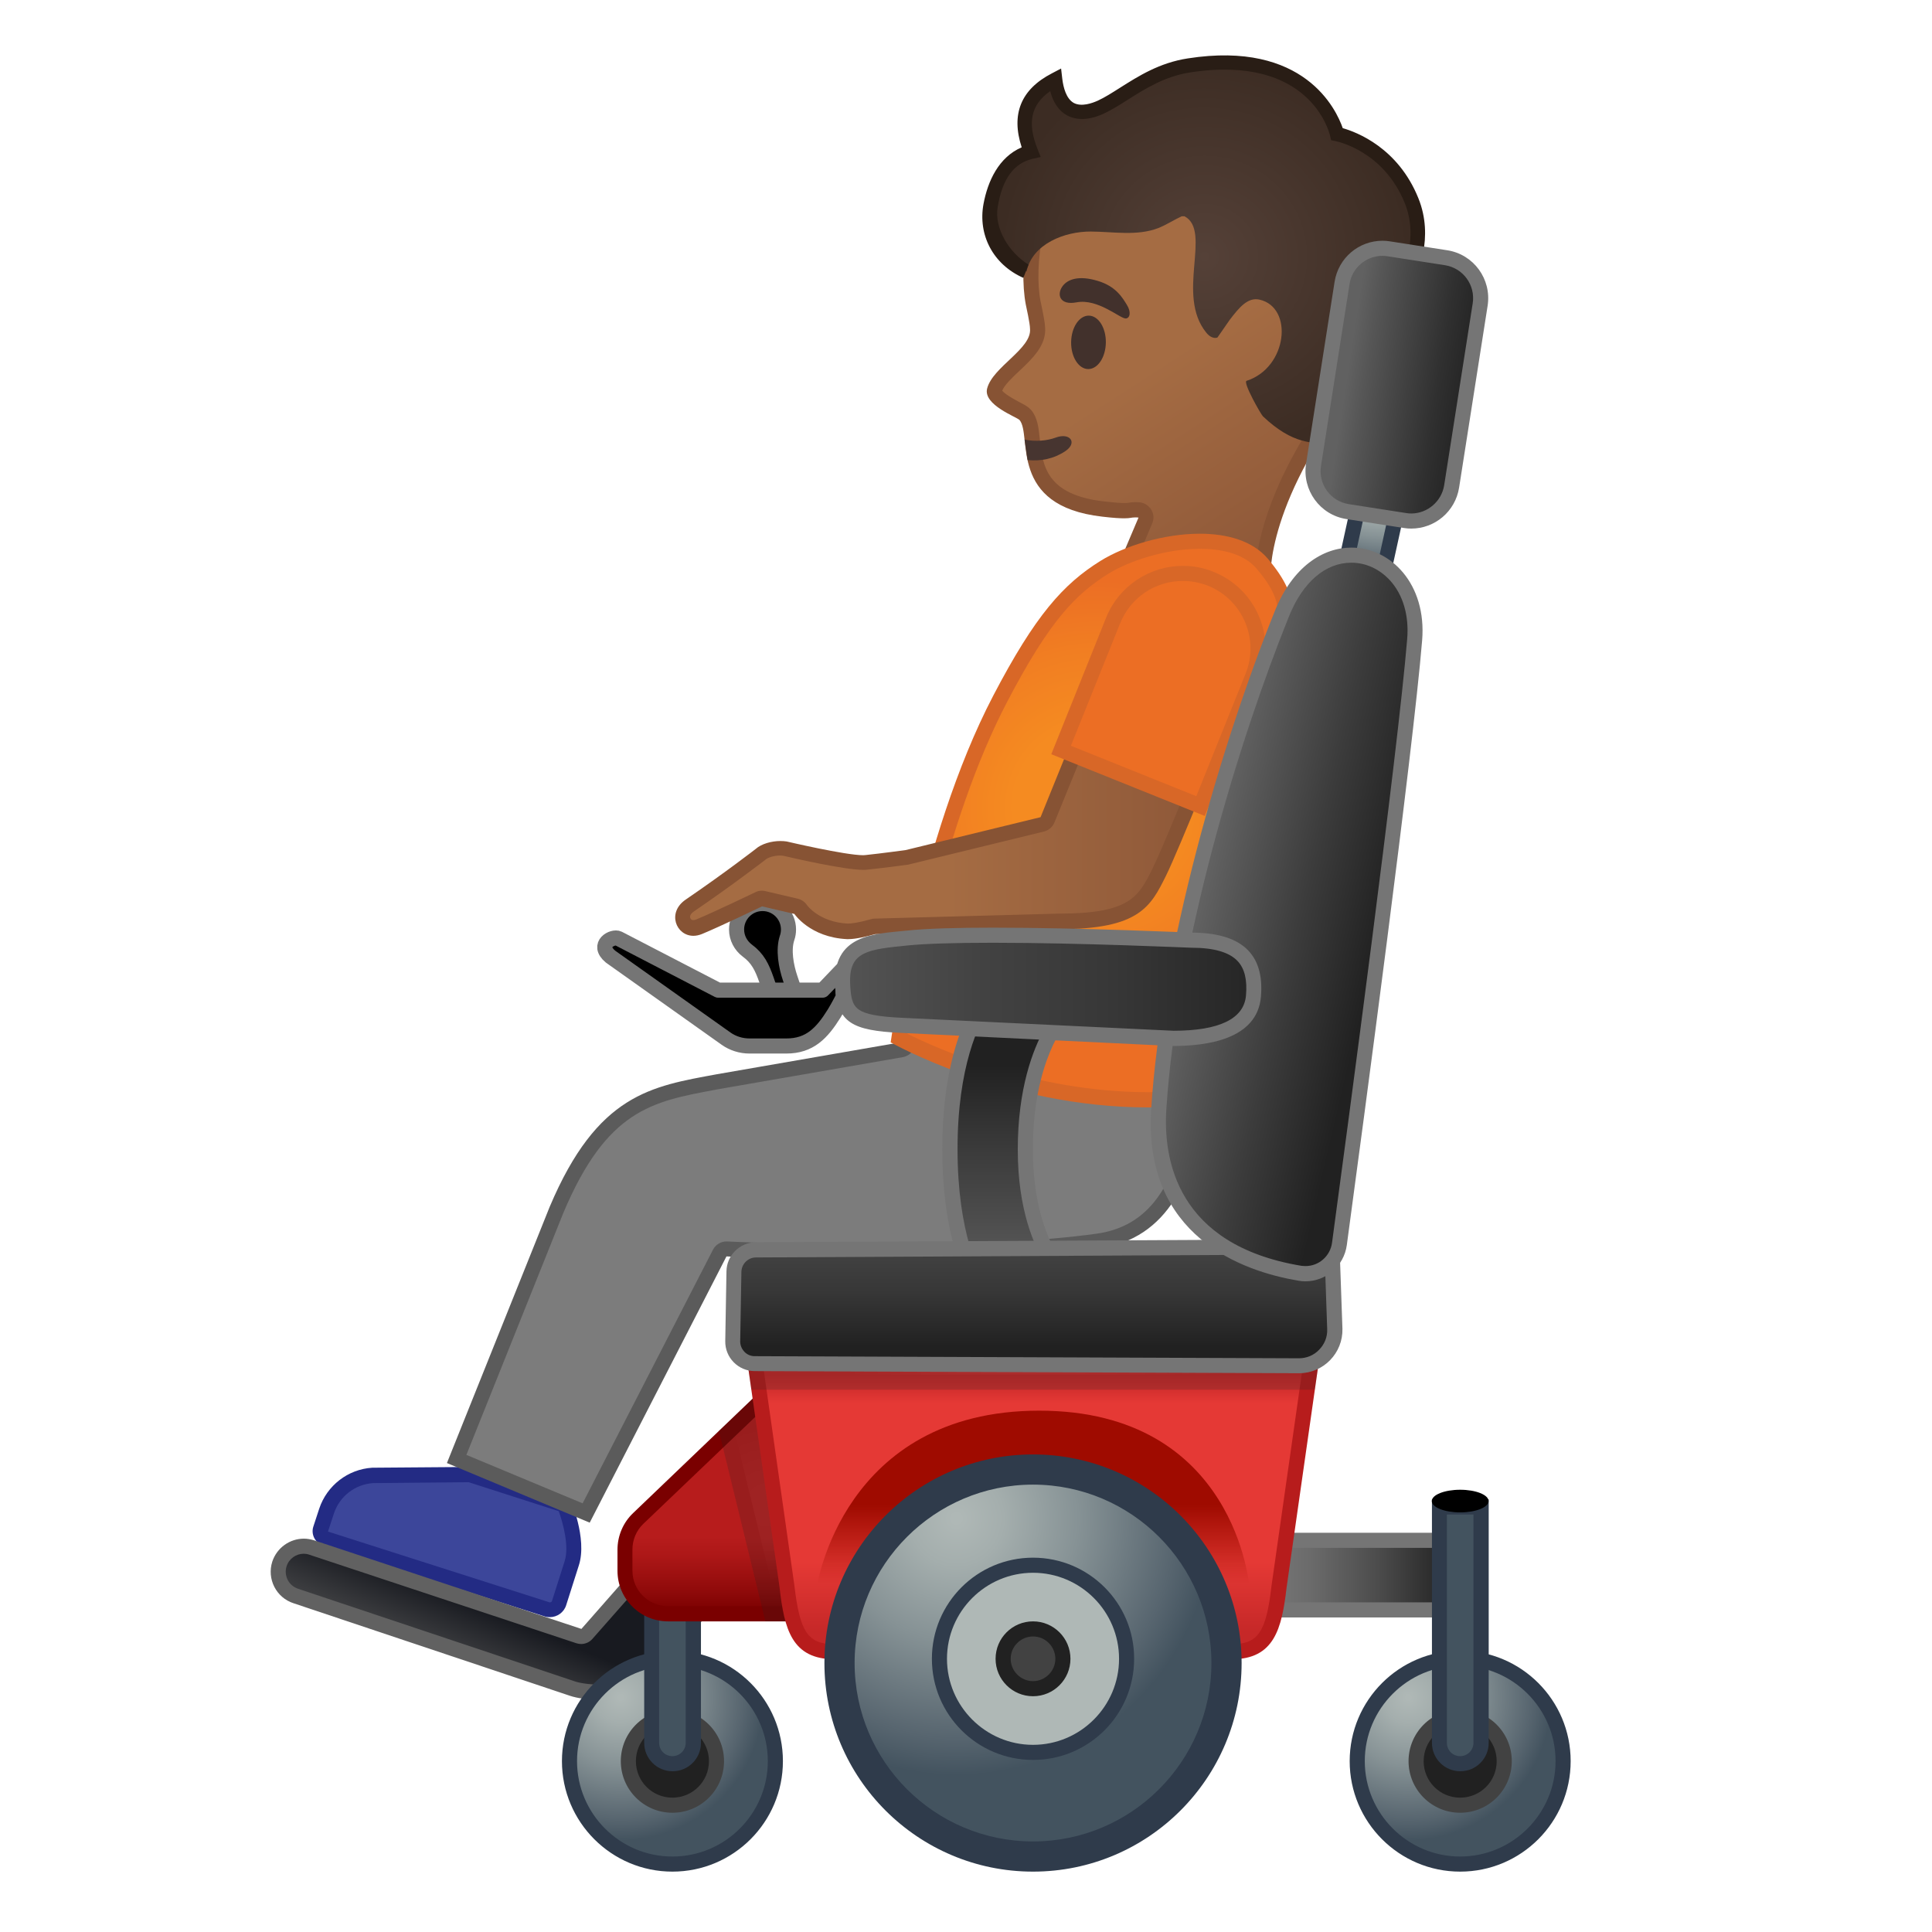 <?xml version="1.0" encoding="utf-8"?>
<!-- Generator: Adobe Illustrator 24.0.3, SVG Export Plug-In . SVG Version: 6.00 Build 0)  -->
<svg version="1.1" id="Layer_1" xmlns="http://www.w3.org/2000/svg" xmlns:xlink="http://www.w3.org/1999/xlink" x="0px" y="0px"
	 viewBox="0 0 128 128" style="enable-background:new 0 0 128 128;" xml:space="preserve">
<path id="joystick" style="stroke:#757575;stroke-linecap:round;stroke-linejoin:round;stroke-miterlimit:10;" d="M52.62,65.62
	l-0.27-0.81c-0.27-0.8-0.47-1.88-0.2-2.68c0.06-0.17,0.09-0.36,0.09-0.55c0-0.95-0.77-1.72-1.72-1.72s-1.72,0.77-1.72,1.72
	c0,0.57,0.28,1.07,0.7,1.39c0.71,0.52,0.99,1.12,1.28,1.95c0.14,0.41,0.25,0.73,0.25,0.73c0.07,0.21,0.59,0.4,0.8,0.4
	c0.05,0,0.11-0.01,0.16-0.03C52.27,65.93,52.71,65.89,52.62,65.62z"/>
<g id="shoe">
	<path style="fill:#3C469A;" d="M36.43,106.65c-0.07,0-0.13-0.01-0.19-0.03l-14.68-4.7c-0.12-0.04-0.23-0.13-0.29-0.24
		c-0.06-0.12-0.07-0.25-0.03-0.37l0.39-1.19c0.44-1.35,1.65-2.28,3.07-2.37l6.44-0.05l6.27,2.02c0.24,0.62,0.91,2.54,0.48,3.86
		l-0.84,2.64C36.95,106.48,36.7,106.65,36.43,106.65L36.43,106.65z"/>
	<g>
		<path style="fill:#232B84;" d="M31.05,98.2l5.97,1.92c0.29,0.82,0.7,2.33,0.39,3.31l-0.84,2.64c-0.02,0.06-0.07,0.09-0.14,0.09
			c-0.01,0-0.02,0-0.02,0l-14.68-4.69l0.39-1.19c0.38-1.15,1.4-1.94,2.6-2.02L31.05,98.2 M31.2,97.19l-6.54,0.05
			c-1.61,0.1-3,1.18-3.51,2.71l-0.39,1.19c-0.17,0.52,0.12,1.08,0.64,1.25l14.68,4.7c0.12,0.04,0.23,0.05,0.35,0.05
			c0.48,0,0.93-0.31,1.08-0.79l0.84-2.64c0.58-1.79-0.58-4.42-0.58-4.42L31.2,97.19L31.2,97.19z"/>
	</g>
</g>
<g id="pants">
	<path style="fill:#7C7C7C;" d="M30.26,96.66l6.62-16.52c2.98-7.05,6.24-7.65,10.38-8.42l0.33-0.06l12.14-2.11
		c0.18-0.03,0.33-0.16,0.39-0.33l1.07-3.12h17.69c0.28,1.84,1.2,9.42-1.76,13.52c-1.07,1.48-2.55,2.36-4.42,2.61
		c-3.62,0.49-8.47,0.74-14.39,0.74c0,0,0,0,0,0c-5.58,0-10.1-0.23-10.15-0.23c-0.01,0-0.02,0-0.03,0c-0.19,0-0.36,0.1-0.44,0.27
		l-8.84,17.23L30.26,96.66z"/>
	<g>
		<path style="fill:#5B5B5B;" d="M78.44,66.6c0.32,2.32,0.94,9.03-1.74,12.73c-1,1.38-2.33,2.17-4.08,2.41
			c-3.6,0.49-8.42,0.74-14.32,0.74c-5.56,0-10.08-0.23-10.12-0.23c-0.02,0-0.03,0-0.05,0c-0.37,0-0.72,0.21-0.89,0.54L38.6,99.6
			l-7.7-3.21l6.43-16.05c2.88-6.81,5.87-7.36,10.01-8.13l0.32-0.06l12.15-2.11c0.36-0.06,0.66-0.32,0.78-0.66l0.95-2.79H78.44
			 M79.3,65.6H60.83l-1.18,3.46L47.5,71.17c-4.32,0.8-7.91,1.28-11.08,8.78l-6.81,16.98l9.46,3.95l9.06-17.64
			c0,0,4.52,0.23,10.17,0.23c4.68,0,10.14-0.16,14.46-0.75C82.26,81.44,79.3,65.6,79.3,65.6L79.3,65.6z"/>
	</g>
</g>
<g id="face">
	<g id="head">
		
			<linearGradient id="SVGID_1_" gradientUnits="userSpaceOnUse" x1="184.609" y1="-222.661" x2="198.324" y2="-194.945" gradientTransform="matrix(0.994 -0.113 0.113 0.994 -87.29 251.546)">
			<stop  offset="0.5" style="stop-color:#A56C43"/>
			<stop  offset="1" style="stop-color:#8D5738"/>
		</linearGradient>
		<path style="fill:url(#SVGID_1_);" d="M74.58,37.55l1.3-3.06c0.06-0.15,0.05-0.32-0.03-0.45c-0.08-0.14-0.23-0.23-0.39-0.24
			c-0.1-0.01-0.19-0.01-0.26-0.01c-0.16,0-0.25,0.02-0.36,0.03c-0.08,0.01-0.17,0.03-0.36,0.03c-0.3,0-0.75-0.04-1.4-0.11
			c-4.25-0.48-4.51-2.85-4.69-4.57c-0.08-0.71-0.14-1.27-0.45-1.65c-0.1-0.12-0.26-0.2-0.56-0.36c-0.4-0.21-1.61-0.84-1.49-1.29
			c0.13-0.53,0.74-1.1,1.32-1.65c0.8-0.76,1.63-1.54,1.53-2.5c0-0.25-0.12-0.87-0.26-1.5l-0.03-0.14c-0.24-1.26-0.19-2.98,0.14-4.61
			c1.04-5.13,4.24-8.27,9.01-8.83c0.33-0.04,0.67-0.06,1.01-0.06c4.24,0,9.11,2.98,11.32,6.94c1.4,2.51,1.44,9.23-1.16,12.77
			c-4.56,6.19-5.09,10.41-5.12,11.91L74.58,37.55z"/>
		<g>
			<path style="fill:#875334;" d="M78.61,7.08c4.01,0,8.79,2.94,10.88,6.69c1.31,2.35,1.32,8.89-1.13,12.22
				c-4.17,5.66-5.04,9.76-5.18,11.67l-7.86-0.57l1.02-2.42c0.13-0.3,0.1-0.63-0.07-0.91c-0.17-0.27-0.45-0.45-0.77-0.48
				c-0.12-0.01-0.22-0.01-0.3-0.01c-0.2,0-0.34,0.02-0.44,0.04c-0.08,0.01-0.13,0.02-0.27,0.02c-0.27,0-0.73-0.04-1.35-0.11
				c-3.85-0.44-4.07-2.4-4.25-4.13c-0.08-0.76-0.15-1.42-0.57-1.92c-0.17-0.2-0.37-0.31-0.71-0.49c-0.67-0.35-1.08-0.62-1.21-0.8
				c0.15-0.38,0.7-0.9,1.15-1.32c0.84-0.79,1.79-1.69,1.69-2.87c-0.01-0.32-0.12-0.87-0.27-1.59l-0.03-0.13
				c-0.23-1.2-0.18-2.85,0.14-4.41c0.57-2.84,2.45-7.71,8.58-8.44C77.97,7.1,78.29,7.08,78.61,7.08 M78.61,6.08
				c-0.36,0-0.71,0.02-1.07,0.06c-5.4,0.64-8.46,4.37-9.44,9.23c-0.36,1.76-0.38,3.53-0.14,4.8c0.03,0.15,0.28,1.26,0.28,1.6
				c0.14,1.33-2.47,2.53-2.84,3.97c-0.28,1.09,1.98,1.89,2.15,2.09c0.85,1.02-0.78,5.69,5.48,6.4c0.76,0.09,1.19,0.11,1.46,0.11
				c0.41,0,0.44-0.06,0.72-0.06c0.06,0,0.13,0,0.22,0.01l-1.57,3.7l10.32,0.74c0,0-0.61-4.55,5-12.15
				c2.67-3.63,2.72-10.58,1.2-13.31C88.17,9.35,83.17,6.08,78.61,6.08L78.61,6.08z"/>
		</g>
	</g>
	<g id="mouth">
		<g>
			<path style="fill:#473530;" d="M68.08,30.48c0.87,0.09,1.74-0.08,2.5-0.59c0.83-0.56,0.31-1.25-0.63-0.9
				c-0.57,0.21-1.36,0.29-2.07,0.13L68.08,30.48z"/>
		</g>
	</g>
	
		<ellipse id="eye" transform="matrix(0.014 -1 1 0.014 48.426 94.464)" style="fill:#42312C;" cx="72.1" cy="22.68" rx="1.77" ry="1.15"/>
	<path id="eyebrow" style="fill:#42312C;" d="M71.33,20.03c-1.15,0.22-1.34-0.55-0.91-1.1c0.32-0.41,1.03-0.71,2.31-0.32
		c1.21,0.36,1.64,1.12,1.93,1.59c0.29,0.46,0.21,0.89-0.08,0.9C74.19,21.1,72.75,19.77,71.33,20.03z"/>
</g>
<g id="hair">
	
		<radialGradient id="SVGID_2_" cx="89.734" cy="13.171" r="13.274" gradientTransform="matrix(1.023 -0.039 0.043 1.006 -12.559 7.248)" gradientUnits="userSpaceOnUse">
		<stop  offset="0" style="stop-color:#554138"/>
		<stop  offset="1" style="stop-color:#3C2C23"/>
	</radialGradient>
	<path style="fill:url(#SVGID_2_);" d="M93.53,13.3c-1.51-3.76-4.94-4.42-4.94-4.42s-1.31-5.87-9.82-4.55
		c-2.61,0.41-4.28,2.04-5.83,2.76c-1.34,0.62-2.75,0.48-3.02-1.81c-1.79,0.93-2.58,2.37-1.61,4.78c-1.7,0.4-2.32,1.87-2.67,3.55
		c-0.39,1.87,0.63,3.61,2.37,4.38c0.39-1.85,2.55-2.66,4.26-2.65c1.5,0.01,3.07,0.31,4.47-0.23c0.53-0.21,1.03-0.54,1.55-0.78
		c0.12,0,0.19,0,0.19,0c1.83,0.98-0.6,5.21,1.44,7.71c0.4,0.49,0.74,0.32,0.74,0.32l0.82-1.18c0.62-0.81,1.19-1.5,1.96-1.33
		c2.28,0.51,1.86,4.51-0.85,5.38c-0.27,0.09,0.96,2.24,1.08,2.35c2,1.89,3.27,1.76,4.67,1.85c1.95,0.12,3.07-1.45,3.07-1.45
		c0,0-2.38-1.11,0.52-3.63c2.87-2.49,1.08-5.39,1.08-5.39S94.7,16.21,93.53,13.3z"/>
	<path style="fill:#291D15;" d="M93.97,13.13c-1.35-3.35-4.1-4.38-5.01-4.64c-0.42-1.22-2.54-5.83-10.27-4.62
		c-1.88,0.29-3.26,1.17-4.48,1.94c-0.52,0.33-1.02,0.65-1.48,0.86c-0.38,0.17-1.08,0.42-1.59,0.15c-0.5-0.28-0.69-1.02-0.76-1.59
		L70.3,4.54l-0.61,0.32c-2.05,1.06-2.72,2.7-2,4.9c-1.53,0.66-2.25,2.25-2.53,3.75c-0.38,2.05,0.63,4.01,2.64,4.9l0.34-0.88
		c-1.27-0.78-2.28-2.38-2.04-3.82c0.32-1.91,1.09-2.9,2.32-3.19l0.53-0.12l-0.2-0.5c-0.71-1.76-0.45-2.97,0.83-3.86
		c0.2,0.77,0.58,1.31,1.11,1.6c0.66,0.36,1.51,0.32,2.45-0.12c0.52-0.24,1.04-0.57,1.59-0.92c1.14-0.72,2.43-1.54,4.11-1.8
		c7.95-1.23,9.23,3.97,9.28,4.19l0.07,0.3l0.3,0.06c0.13,0.03,3.2,0.66,4.59,4.13c1.06,2.65-0.5,5.2-0.52,5.22l-0.15,0.24l0.15,0.24
		c0.06,0.11,1.54,2.6-0.99,4.79c-1.72,1.49-1.75,2.62-1.47,3.3c0.12,0.3,0.33,0.57,0.55,0.76c-0.93,1.25-3.68,1.28-3.68,1.28
		c0.57,0.43,1.63,0.36,1.76,0.36c3-0.06,3.7-2.22,3.7-2.22s-1.24,0.3-1.5-0.74c-0.14-0.54,0.36-1.26,1.27-2.05
		c2.62-2.27,1.69-4.91,1.3-5.72C93.92,18.19,95.03,15.75,93.97,13.13z"/>
</g>
<g id="shirt">
	
		<radialGradient id="SVGID_3_" cx="74.114" cy="52.665" r="15.043" gradientTransform="matrix(0.976 0.217 -0.217 0.976 11.795 -13.97)" gradientUnits="userSpaceOnUse">
		<stop  offset="0.367" style="stop-color:#F58B21"/>
		<stop  offset="0.697" style="stop-color:#F17E22"/>
		<stop  offset="1" style="stop-color:#EC6E24"/>
	</radialGradient>
	<path style="fill:url(#SVGID_3_);" d="M76.08,72.88c-8.22,0-15.03-3.31-16.51-4.09c0.33-2.16,2.28-14.02,6.69-22.47
		c2.86-5.47,4.7-7.34,6.92-8.72c1.38-0.86,3.87-1.73,6.31-1.73c1.31,0,3.1,0.26,4.14,1.5c1.85,2.19,1.67,3.28,1.31,5.46
		c-0.06,0.37-0.12,0.76-0.18,1.19l-6.43,28.78C77.59,72.85,76.84,72.88,76.08,72.88z"/>
	<g>
		<path style="fill:#D86727;" d="M79.5,36.36L79.5,36.36c1.21,0,2.84,0.23,3.76,1.32c1.7,2.02,1.55,2.91,1.2,5.05
			c-0.06,0.36-0.12,0.74-0.18,1.16l-6.35,28.41c-0.61,0.04-1.23,0.06-1.85,0.06c-7.61,0-14.02-2.9-15.96-3.87
			c0.45-2.85,2.41-13.95,6.59-21.96c2.82-5.4,4.54-7.16,6.74-8.53C74.77,37.19,77.15,36.36,79.5,36.36 M79.49,35.36
			c-2.38,0-4.97,0.8-6.58,1.8c-2.47,1.54-4.32,3.6-7.1,8.92c-4.95,9.47-6.8,22.98-6.8,22.98s7.56,4.31,17.06,4.31
			c0.87,0,1.76-0.04,2.66-0.12l6.52-29.18c0.42-3.02,1.08-4.28-1.24-7.04C83,35.83,81.31,35.36,79.49,35.36L79.49,35.36z"/>
	</g>
</g>
<g id="arm">
	<g>
		<linearGradient id="SVGID_4_" gradientUnits="userSpaceOnUse" x1="45.181" y1="54.136" x2="81.104" y2="54.136">
			<stop  offset="0.5" style="stop-color:#A56C43"/>
			<stop  offset="1" style="stop-color:#8D5738"/>
		</linearGradient>
		<path style="fill:url(#SVGID_4_);" d="M79.3,47.9l-7.95-1.49c-0.01,0,0.58,0.34,0.58,0.35c-0.08,0.29-2.49,7.61-2.49,7.61
			l-11.77,2.84c0,0-5.15-0.98-5.9-0.93c-1.42,0.09-2.53,0.94-3.44,1.88c-1.03,1.05-2.94,1.04-3.15,2.5
			c-0.17,1.2,2.87,0.29,3.38-0.33c0.18-0.22,1.49-0.77,1.85-0.71c0.57,0.1,1.22,0.38,1.79,0.48c0.93,0.16,1.78,1.08,2.65,1.44
			c0.63,0.26,1.37,0.43,2.04,0.24c0.31-0.09,0.51-0.23,0.83-0.25c0.24-0.01,10.01-0.51,14.02-0.37c4.78,0.16,5.42-4.01,6.16-5.5
			c0.67-1.37,2.26-6.7,2.59-6.59C82.38,49.67,79.31,47.9,79.3,47.9z"/>
	</g>
	<g>
		<linearGradient id="SVGID_5_" gradientUnits="userSpaceOnUse" x1="45.22" y1="54.516" x2="80.507" y2="54.516">
			<stop  offset="0.5" style="stop-color:#A56C43"/>
			<stop  offset="1" style="stop-color:#8D5738"/>
		</linearGradient>
		<path style="fill:url(#SVGID_5_);" d="M56.13,61.7c-2.15-0.11-3.05-1.4-3.09-1.45c-0.07-0.1-0.18-0.18-0.3-0.21l-2.15-0.5
			c-0.04-0.01-0.08-0.01-0.11-0.01c-0.07,0-0.15,0.02-0.22,0.05c-0.03,0.01-2.77,1.33-3.96,1.82c-0.13,0.05-0.26,0.08-0.38,0.08
			c-0.38,0-0.6-0.27-0.68-0.5c-0.11-0.35,0.06-0.72,0.45-0.99c2.67-1.83,4.63-3.35,4.65-3.37c0.29-0.26,0.82-0.42,1.34-0.42
			c0.12,0,0.23,0.01,0.33,0.03c0.13,0.03,3.92,0.92,5.16,0.92c0.07,0,0.14,0,0.19-0.01c0.99-0.09,2.69-0.33,2.69-0.33l8.99-2.19
			c0.16-0.04,0.29-0.15,0.34-0.3l2.84-7l8.27,1.57c-0.72,1.81-2.99,7.44-3.7,8.88c-0.98,1.97-1.62,3.26-6.62,3.26l-12.23,0.33
			c-0.04,0-0.08,0.01-0.12,0.02c-0.73,0.21-1.28,0.31-1.63,0.31L56.13,61.7z"/>
		<g>
			<path style="fill:#875334;" d="M72.55,47.89l7.27,1.38c-0.88,2.2-2.82,6.98-3.47,8.29c-0.92,1.85-1.48,2.97-6.19,2.97
				l-12.21,0.33c-0.08,0-0.17,0.01-0.25,0.04c-0.89,0.25-1.32,0.29-1.53,0.29c0,0-0.01,0-0.01,0c-1.88-0.1-2.67-1.19-2.7-1.23
				c-0.14-0.21-0.36-0.36-0.61-0.42l-2.14-0.5c-0.07-0.02-0.15-0.03-0.23-0.03c-0.15,0-0.3,0.03-0.43,0.1
				c-0.03,0.01-2.76,1.33-3.93,1.81c-0.07,0.03-0.14,0.04-0.19,0.04c-0.14,0-0.18-0.1-0.2-0.15c-0.06-0.18,0.13-0.35,0.25-0.43
				c2.68-1.83,4.66-3.37,4.68-3.38c0.02-0.02,0.04-0.03,0.06-0.05c0.15-0.13,0.55-0.27,0.97-0.27c0.08,0,0.16,0.01,0.22,0.02
				c0.54,0.13,4.02,0.93,5.27,0.93c0.09,0,0.17,0,0.24-0.01c0.92-0.09,2.41-0.29,2.71-0.33c0.03,0,0.07-0.01,0.1-0.02l8.94-2.18
				c0.31-0.08,0.57-0.3,0.69-0.6L72.55,47.89 M71.93,46.76l-2.99,7.38l-8.94,2.18v0c0,0-1.69,0.23-2.66,0.33
				c-0.04,0-0.09,0.01-0.15,0.01c-1.2,0-5.07-0.91-5.07-0.91c-0.13-0.02-0.27-0.03-0.42-0.03c-0.58,0-1.25,0.18-1.64,0.53
				c0,0-1.94,1.51-4.63,3.35c-1.26,0.86-0.64,2.4,0.51,2.4c0.18,0,0.37-0.04,0.57-0.12c1.21-0.5,3.98-1.83,3.98-1.83l2.14,0.5
				c0,0,1.03,1.55,3.48,1.67c0.03,0,0.06,0,0.1,0c0.52,0,1.26-0.19,1.77-0.33l12.21-0.33c5.31,0,6.05-1.51,7.06-3.54
				c0.87-1.76,3.95-9.48,3.95-9.48L71.93,46.76L71.93,46.76z"/>
		</g>
	</g>
</g>
<g id="shirt_x5F_arm">
	<path style="fill:#EC6E24;" d="M70.3,49.68l3.45-8.57c0.76-1.9,2.58-3.12,4.62-3.12c0.64,0,1.26,0.12,1.86,0.36
		c1.23,0.5,2.2,1.44,2.72,2.67c0.52,1.22,0.54,2.58,0.04,3.81l-3.45,8.57L70.3,49.68z"/>
	<g>
		<path style="fill:#D86727;" d="M78.37,38.49c0.57,0,1.13,0.11,1.67,0.32c2.29,0.92,3.41,3.54,2.48,5.83l-3.26,8.11l-8.31-3.34
			l3.26-8.11C74.9,39.59,76.53,38.49,78.37,38.49 M78.37,37.49c-2.17,0-4.23,1.3-5.09,3.44l-3.63,9.04l10.17,4.09l3.63-9.04
			c1.13-2.81-0.23-6-3.04-7.13h0C79.74,37.61,79.05,37.49,78.37,37.49L78.37,37.49z"/>
	</g>
</g>
<g id="wheelchair">
	<g>
		<linearGradient id="SVGID_6_" gradientUnits="userSpaceOnUse" x1="82.335" y1="104.351" x2="96.243" y2="104.351">
			<stop  offset="0.158" style="stop-color:#757575"/>
			<stop  offset="0.331" style="stop-color:#6A6A6A"/>
			<stop  offset="0.634" style="stop-color:#4D4D4D"/>
			<stop  offset="1" style="stop-color:#212121"/>
		</linearGradient>
		<rect x="82.33" y="102.05" style="fill:url(#SVGID_6_);" width="13.91" height="4.61"/>
		<g>
			<path style="fill:#757575;" d="M95.74,102.55v3.61H82.83v-3.61H95.74 M96.74,101.55H81.83v5.61h14.91V101.55L96.74,101.55z"/>
		</g>
	</g>
	<g>
		<linearGradient id="SVGID_7_" gradientUnits="userSpaceOnUse" x1="28.816" y1="116.56" x2="32.763" y2="106.926">
			<stop  offset="0.21" style="stop-color:#616161"/>
			<stop  offset="0.391" style="stop-color:#565657"/>
			<stop  offset="0.708" style="stop-color:#393A3D"/>
			<stop  offset="1" style="stop-color:#181A20"/>
		</linearGradient>
		<path style="fill:url(#SVGID_7_);" d="M39.78,112.12c-0.82,0-1.48-0.12-1.83-0.23l-18.34-6.13c-0.43-0.14-0.78-0.44-0.99-0.84
			c-0.21-0.4-0.24-0.86-0.1-1.29c0.23-0.7,0.87-1.17,1.61-1.17c0.18,0,0.35,0.03,0.52,0.08l17.7,5.87c0.05,0.02,0.1,0.03,0.16,0.03
			c0.14,0,0.28-0.06,0.38-0.17l9.62-10.94l1.85,4.77c-1.19,1.41-7.55,8.94-7.75,9.17C42.14,111.8,41.11,112.12,39.78,112.12z"/>
		<path style="fill:#616161;" d="M48.34,98.26l1.44,3.72c-1.56,1.85-7.37,8.72-7.56,8.94c-0.36,0.43-1.3,0.69-2.45,0.69
			c-0.76,0-1.38-0.11-1.67-0.21l-18.35-6.14c-0.3-0.1-0.55-0.31-0.69-0.59c-0.14-0.28-0.17-0.61-0.07-0.91
			c0.16-0.49,0.62-0.82,1.13-0.82c0.12,0,0.25,0.02,0.36,0.06l17.71,5.87c0.1,0.03,0.21,0.05,0.31,0.05c0.28,0,0.56-0.12,0.75-0.34
			L48.34,98.26 M48.68,96.36l-10.16,11.56l-17.71-5.87c-0.23-0.07-0.45-0.11-0.68-0.11c-0.92,0-1.78,0.59-2.09,1.52h0
			c-0.37,1.15,0.26,2.39,1.41,2.76l18.34,6.14c0.46,0.15,1.19,0.26,1.98,0.26c1.21,0,2.55-0.26,3.21-1.05
			c0.22-0.26,7.94-9.4,7.94-9.4L48.68,96.36L48.68,96.36z"/>
	</g>
	<g>
		<g>
			<g>
				<radialGradient id="SVGID_8_" cx="41.125" cy="112.455" r="9.476" gradientUnits="userSpaceOnUse">
					<stop  offset="0.017" style="stop-color:#AFB8B6"/>
					<stop  offset="0.183" style="stop-color:#A4AEAD"/>
					<stop  offset="0.475" style="stop-color:#869295"/>
					<stop  offset="0.857" style="stop-color:#57656F"/>
					<stop  offset="1" style="stop-color:#43535F"/>
				</radialGradient>
				<path style="fill:url(#SVGID_8_);" d="M44.55,123.5c-3.76,0-6.82-3.06-6.82-6.82s3.06-6.82,6.82-6.82s6.82,3.06,6.82,6.82
					S48.31,123.5,44.55,123.5z"/>
				<path style="fill:#2F3B4B;" d="M44.55,110.36c3.49,0,6.32,2.84,6.32,6.32S48.04,123,44.55,123s-6.32-2.84-6.32-6.32
					S41.07,110.36,44.55,110.36 M44.55,109.36c-4.04,0-7.32,3.28-7.32,7.32s3.28,7.32,7.32,7.32s7.32-3.28,7.32-7.32
					S48.6,109.36,44.55,109.36L44.55,109.36z"/>
			</g>
			<g>
				<path style="fill:#212121;" d="M44.55,119.6c-1.61,0-2.92-1.31-2.92-2.92s1.31-2.92,2.92-2.92s2.92,1.31,2.92,2.92
					S46.16,119.6,44.55,119.6z"/>
				<g>
					<path style="fill:#424242;" d="M44.55,114.26c1.33,0,2.42,1.08,2.42,2.42s-1.08,2.42-2.42,2.42s-2.42-1.08-2.42-2.42
						S43.22,114.26,44.55,114.26 M44.55,113.26c-1.89,0-3.42,1.53-3.42,3.42s1.53,3.42,3.42,3.42c1.89,0,3.42-1.53,3.42-3.42
						S46.44,113.26,44.55,113.26L44.55,113.26z"/>
				</g>
			</g>
		</g>
	</g>
	<g>
		<path style="fill:#43535F;" d="M44.55,116.85c-0.76,0-1.38-0.62-1.38-1.38v-10.72h2.75v10.72
			C45.93,116.23,45.31,116.85,44.55,116.85z"/>
		<g>
			<path style="fill:#2F3B4B;" d="M45.43,105.25v10.22c0,0.48-0.39,0.88-0.88,0.88s-0.88-0.39-0.88-0.88v-10.22H45.43 M46.43,104.25
				h-3.75v11.22c0,1.04,0.84,1.88,1.88,1.88c1.04,0,1.88-0.84,1.88-1.88V104.25L46.43,104.25z"/>
		</g>
	</g>
	<g>
		<linearGradient id="SVGID_9_" gradientUnits="userSpaceOnUse" x1="47.455" y1="99.091" x2="47.455" y2="106.829">
			<stop  offset="0.351" style="stop-color:#B71C1C"/>
			<stop  offset="0.522" style="stop-color:#AC1717"/>
			<stop  offset="0.821" style="stop-color:#8F0A0A"/>
			<stop  offset="1" style="stop-color:#7A0000"/>
		</linearGradient>
		<path style="fill:url(#SVGID_9_);" d="M44.25,106.92c-1.57,0-2.85-1.28-2.85-2.85v-1.4c0-0.77,0.32-1.52,0.88-2.06l8.5-8.14
			l2.72,14.44H44.25z"/>
		<path style="fill:#7A0000;" d="M50.46,93.47l2.44,12.94h-8.65c-1.3,0-2.35-1.05-2.35-2.35v-1.4c0-0.64,0.26-1.26,0.72-1.7
			L50.46,93.47 M51.11,91.47l-9.17,8.78c-0.66,0.63-1.03,1.51-1.03,2.42v1.4c0,1.85,1.5,3.35,3.35,3.35h9.86L51.11,91.47
			L51.11,91.47z"/>
	</g>
	<g style="opacity:0.2;">
		<radialGradient id="SVGID_10_" cx="50.843" cy="99.696" r="5.443" gradientUnits="userSpaceOnUse">
			<stop  offset="0.15" style="stop-color:#424242"/>
			<stop  offset="0.511" style="stop-color:#373737"/>
			<stop  offset="1" style="stop-color:#212121"/>
		</radialGradient>
		<polygon style="fill:url(#SVGID_10_);" points="51.09,106.92 48.18,94.97 50.79,92.47 53.51,106.92 		"/>
		<path style="fill:#212121;" d="M50.46,93.47l2.44,12.94h-1.42l-2.75-11.29L50.46,93.47 M51.14,91.63l-0.2,0.01l-3.31,3.17
			l3.08,12.61h3.41L51.14,91.63L51.14,91.63z"/>
	</g>
	<g>
		<g>
			<g>
				<radialGradient id="SVGID_11_" cx="93.315" cy="112.455" r="9.476" gradientUnits="userSpaceOnUse">
					<stop  offset="0.017" style="stop-color:#AFB8B6"/>
					<stop  offset="0.183" style="stop-color:#A4AEAD"/>
					<stop  offset="0.475" style="stop-color:#869295"/>
					<stop  offset="0.857" style="stop-color:#57656F"/>
					<stop  offset="1" style="stop-color:#43535F"/>
				</radialGradient>
				<circle style="fill:url(#SVGID_11_);" cx="96.74" cy="116.68" r="6.82"/>
				<path style="fill:#2F3B4B;" d="M96.74,110.36c3.49,0,6.32,2.84,6.32,6.32s-2.84,6.32-6.32,6.32s-6.32-2.84-6.32-6.32
					S93.26,110.36,96.74,110.36 M96.74,109.36c-4.04,0-7.32,3.28-7.32,7.32S92.7,124,96.74,124c4.04,0,7.32-3.28,7.32-7.32
					S100.79,109.36,96.74,109.36L96.74,109.36z"/>
			</g>
			<g>
				<circle style="fill:#212121;" cx="96.74" cy="116.68" r="2.92"/>
				<g>
					<path style="fill:#424242;" d="M96.74,114.26c1.33,0,2.42,1.08,2.42,2.42s-1.08,2.42-2.42,2.42s-2.42-1.08-2.42-2.42
						S95.41,114.26,96.74,114.26 M96.74,113.26c-1.89,0-3.42,1.53-3.42,3.42s1.53,3.42,3.42,3.42c1.89,0,3.42-1.53,3.42-3.42
						S98.63,113.26,96.74,113.26L96.74,113.26z"/>
				</g>
			</g>
		</g>
	</g>
	<g>
		<radialGradient id="SVGID_12_" cx="68.192" cy="94.795" r="3.089" gradientUnits="userSpaceOnUse">
			<stop  offset="0.017" style="stop-color:#AFB8B6"/>
			<stop  offset="0.183" style="stop-color:#A4AEAD"/>
			<stop  offset="0.475" style="stop-color:#869295"/>
			<stop  offset="0.857" style="stop-color:#57656F"/>
			<stop  offset="1" style="stop-color:#43535F"/>
		</radialGradient>
		<rect x="66.49" y="90.77" style="fill:url(#SVGID_12_);" width="3.4" height="8.05"/>
		<path style="fill:#2F3B4B;" d="M69.39,91.27v7.05h-2.4v-7.05H69.39 M70.39,90.27h-4.4v9.05h4.4V90.27L70.39,90.27z"/>
	</g>
	<g>
		<g>
			<linearGradient id="SVGID_13_" gradientUnits="userSpaceOnUse" x1="66.517" y1="87.479" x2="66.517" y2="70.178">
				<stop  offset="0" style="stop-color:#616161"/>
				<stop  offset="0.247" style="stop-color:#565656"/>
				<stop  offset="0.681" style="stop-color:#393939"/>
				<stop  offset="0.977" style="stop-color:#212121"/>
			</linearGradient>
			<path style="fill:url(#SVGID_13_);" d="M65.42,86.28c-0.73-0.96-2.49-3.92-2.49-10.13c0-6.22,1.77-9.18,2.5-10.14l4.47,1.95
				c-0.68,1.05-1.97,3.64-1.97,8.19c0,4.52,1.4,6.96,2.18,7.96L65.42,86.28z"/>
			<path style="fill:#757575;" d="M65.6,66.64l3.58,1.56c-0.74,1.33-1.75,3.91-1.75,7.96c0,4.02,1.1,6.47,1.93,7.76l-3.76,1.74
				c-0.75-1.15-2.16-4.04-2.16-9.5C63.43,70.67,64.86,67.77,65.6,66.64 M65.28,65.4c-0.48,0.53-2.85,3.52-2.85,10.74
				s2.37,10.22,2.85,10.74l5.65-2.61c0,0-2.5-2.18-2.5-8.13c0-5.9,2.24-8.4,2.24-8.4L65.28,65.4L65.28,65.4z"/>
		</g>
	</g>
	<g>
		<linearGradient id="SVGID_14_" gradientUnits="userSpaceOnUse" x1="68.442" y1="108.092" x2="68.442" y2="91.13">
			<stop  offset="0" style="stop-color:#C62828"/>
			<stop  offset="0.271" style="stop-color:#E53935"/>
			<stop  offset="0.892" style="stop-color:#E53935"/>
			<stop  offset="0.946" style="stop-color:#D32F2E"/>
			<stop  offset="1" style="stop-color:#C62828"/>
		</linearGradient>
		<path style="fill:url(#SVGID_14_);" d="M55.28,109.43c-2.27,0-2.8-1.33-3.14-4.31l-2.15-15.06h36.9l-2.14,15.05
			c-0.34,2.99-0.88,4.32-3.14,4.32H55.28z"/>
		<path style="fill:#B71C1C;" d="M86.31,90.56l-2.07,14.51c-0.35,3.07-0.89,3.86-2.64,3.86H69.58H67.3H55.28
			c-1.75,0-2.29-0.79-2.65-3.89l-2.06-14.48H67.3h2.28H86.31 M87.47,89.56H69.58H67.3H49.42l2.23,15.62
			c0.31,2.75,0.81,4.75,3.64,4.75H67.3h2.28H81.6c2.82,0,3.32-2.01,3.64-4.75L87.47,89.56L87.47,89.56z"/>
	</g>
	<g style="opacity:0.2;">
		<radialGradient id="SVGID_15_" cx="68.442" cy="90.814" r="13.055" gradientUnits="userSpaceOnUse">
			<stop  offset="0.15" style="stop-color:#424242"/>
			<stop  offset="0.511" style="stop-color:#373737"/>
			<stop  offset="1" style="stop-color:#212121"/>
		</radialGradient>
		<polygon style="fill:url(#SVGID_15_);" points="50.21,91.57 49.99,90.06 86.89,90.06 86.67,91.57 		"/>
		<g>
			<path style="fill:#212121;" d="M86.31,90.56l-0.07,0.51h-35.6l-0.07-0.51H67.3h2.28H86.31 M87.47,89.56L87.47,89.56L87.47,89.56z
				 M87.47,89.56H69.58H67.3H49.42l0.36,2.51h37.33L87.47,89.56L87.47,89.56z"/>
		</g>
	</g>
	<g>
		<linearGradient id="SVGID_16_" gradientUnits="userSpaceOnUse" x1="68.492" y1="80.198" x2="68.492" y2="89.236">
			<stop  offset="0" style="stop-color:#616161"/>
			<stop  offset="0.135" style="stop-color:#565656"/>
			<stop  offset="0.303" style="stop-color:#424242"/>
			<stop  offset="0.599" style="stop-color:#373737"/>
			<stop  offset="1" style="stop-color:#212121"/>
		</linearGradient>
		<path style="fill:url(#SVGID_16_);" d="M50.01,90.33c-0.39,0-0.76-0.16-1.04-0.44c-0.28-0.28-0.42-0.65-0.42-1.05l0.08-4.61
			c0.01-0.79,0.66-1.44,1.46-1.45l38.16-0.19l0.19,5.44c0.02,0.64-0.22,1.25-0.67,1.72c-0.45,0.46-1.05,0.72-1.7,0.72L50.01,90.33z"
			/>
		<path style="fill:#757575;" d="M87.76,83.11l0.17,4.95c0.02,0.51-0.17,0.99-0.53,1.36c-0.35,0.37-0.83,0.57-1.35,0.57l-36.05-0.14
			c-0.26,0-0.5-0.1-0.68-0.29c-0.18-0.19-0.28-0.43-0.28-0.69l0.08-4.61c0.01-0.52,0.44-0.95,0.96-0.95L87.76,83.11 M88.73,82.1
			l-38.65,0.2c-1.07,0.01-1.94,0.87-1.95,1.94l-0.08,4.61c-0.02,1.09,0.86,1.99,1.96,1.99l36.05,0.14c0,0,0.01,0,0.01,0
			c1.62,0,2.91-1.34,2.87-2.95L88.73,82.1L88.73,82.1z"/>
	</g>
	<linearGradient id="SVGID_17_" gradientUnits="userSpaceOnUse" x1="68.442" y1="93.466" x2="68.442" y2="105.175">
		<stop  offset="0.533" style="stop-color:#9F0B00"/>
		<stop  offset="0.976" style="stop-color:#9F0B00;stop-opacity:0"/>
	</linearGradient>
	<path style="fill:url(#SVGID_17_);" d="M54.11,105.17h28.67c0,0-0.88-11.71-13.93-11.71S54.11,105.17,54.11,105.17z"/>
	<g>
		<g>
			<radialGradient id="SVGID_18_" cx="63.365" cy="100.602" r="17.005" gradientUnits="userSpaceOnUse">
				<stop  offset="0.017" style="stop-color:#AFB8B6"/>
				<stop  offset="0.183" style="stop-color:#A4AEAD"/>
				<stop  offset="0.475" style="stop-color:#869295"/>
				<stop  offset="0.857" style="stop-color:#57656F"/>
				<stop  offset="1" style="stop-color:#43535F"/>
			</radialGradient>
			<path style="fill:url(#SVGID_18_);" d="M68.44,123c-7.07,0-12.82-5.75-12.82-12.82s5.75-12.82,12.82-12.82
				s12.82,5.75,12.82,12.82S75.51,123,68.44,123z"/>
			<path style="fill:#2F3B4B;" d="M68.44,98.36c6.52,0,11.82,5.3,11.82,11.82S74.96,122,68.44,122s-11.82-5.3-11.82-11.82
				S61.93,98.36,68.44,98.36 M68.44,96.36c-7.63,0-13.82,6.19-13.82,13.82S60.81,124,68.44,124c7.63,0,13.82-6.19,13.82-13.82
				S76.07,96.36,68.44,96.36L68.44,96.36z"/>
		</g>
		<g>
			<path style="fill:#AFB8B6;" d="M68.44,116.11c-3.42,0-6.2-2.78-6.2-6.2s2.78-6.2,6.2-6.2s6.2,2.78,6.2,6.2
				S71.86,116.11,68.44,116.11z"/>
			<path style="fill:#2F3B4B;" d="M68.44,104.2c3.15,0,5.7,2.56,5.7,5.7s-2.56,5.7-5.7,5.7s-5.7-2.56-5.7-5.7
				S65.3,104.2,68.44,104.2 M68.44,103.2c-3.7,0-6.7,3-6.7,6.7c0,3.7,3,6.7,6.7,6.7s6.7-3,6.7-6.7
				C75.15,106.2,72.14,103.2,68.44,103.2L68.44,103.2z"/>
		</g>
		<g>
			<path style="fill:#424242;" d="M68.44,111.89c-1.09,0-1.99-0.89-1.99-1.98s0.89-1.98,1.99-1.98c1.09,0,1.98,0.89,1.98,1.98
				S69.54,111.89,68.44,111.89z"/>
			<g>
				<path style="fill:#212121;" d="M68.44,108.42c0.82,0,1.48,0.67,1.48,1.48s-0.67,1.48-1.48,1.48s-1.48-0.67-1.48-1.48
					S67.62,108.42,68.44,108.42 M68.44,107.42c-1.37,0-2.48,1.11-2.48,2.48s1.11,2.48,2.48,2.48c1.37,0,2.48-1.11,2.48-2.48
					S69.81,107.42,68.44,107.42L68.44,107.42z"/>
			</g>
		</g>
	</g>
	<g>
		<path style="fill:#43535F;" d="M96.74,116.85c-0.76,0-1.38-0.62-1.38-1.38V99.84h2.75v15.63
			C98.12,116.23,97.5,116.85,96.74,116.85z"/>
		<g>
			<path style="fill:#2F3B4B;" d="M97.62,100.34v15.13c0,0.48-0.39,0.88-0.88,0.88s-0.88-0.39-0.88-0.88v-15.13H97.62 M98.62,99.34
				h-3.75v16.13c0,1.04,0.84,1.88,1.88,1.88c1.04,0,1.88-0.84,1.88-1.88V99.34L98.62,99.34z"/>
		</g>
	</g>
	<ellipse cx="96.74" cy="99.45" rx="1.88" ry="0.75"/>
	<path style="stroke:#757575;stroke-linecap:round;stroke-linejoin:round;stroke-miterlimit:10;" d="M55.78,64.26L54.5,65.6h-6.92
		l-6.6-3.42c-0.37-0.19-1.5,0.39-0.53,1.2l7.65,5.43c0.45,0.32,1,0.49,1.55,0.49h2.45c1.54,0,2.35-0.84,3.17-2.16
		c0.31-0.51,0.6-1.09,0.6-1.09L55.78,64.26z"/>
	<g>
		
			<radialGradient id="SVGID_19_" cx="86.951" cy="32.185" r="4.689" gradientTransform="matrix(1.623 0.356 -0.214 0.977 -43.436 -29.126)" gradientUnits="userSpaceOnUse">
			<stop  offset="0.017" style="stop-color:#AFB8B6"/>
			<stop  offset="0.183" style="stop-color:#A4AEAD"/>
			<stop  offset="0.475" style="stop-color:#869295"/>
			<stop  offset="0.857" style="stop-color:#57656F"/>
			<stop  offset="1" style="stop-color:#43535F"/>
		</radialGradient>
		<polygon style="fill:url(#SVGID_19_);" points="88.24,41.57 91.06,28.69 93.56,29.24 90.74,42.12 		"/>
		<path style="fill:#2F3B4B;" d="M91.44,29.29l1.53,0.33l-2.61,11.9l-1.53-0.33L91.44,29.29 M90.68,28.1l-3.04,13.85l3.48,0.76
			l3.04-13.85L90.68,28.1L90.68,28.1z"/>
	</g>
	<g>
		<linearGradient id="SVGID_20_" gradientUnits="userSpaceOnUse" x1="87.739" y1="24.75" x2="97.665" y2="26.273">
			<stop  offset="0.15" style="stop-color:#616161"/>
			<stop  offset="0.272" style="stop-color:#565656"/>
			<stop  offset="0.75" style="stop-color:#303030"/>
			<stop  offset="1" style="stop-color:#212121"/>
		</linearGradient>
		<path style="fill:url(#SVGID_20_);" d="M93.5,34.52c-0.14,0-0.28-0.01-0.42-0.03l-3.79-0.59c-0.72-0.11-1.35-0.5-1.77-1.08
			c-0.43-0.59-0.6-1.3-0.49-2.02l1.89-12.05c0.21-1.33,1.33-2.29,2.68-2.29c0.14,0,0.28,0.01,0.42,0.03l3.79,0.59
			c1.48,0.23,2.49,1.62,2.26,3.1l-1.89,12.05C95.97,33.54,94.82,34.52,93.5,34.52z"/>
		<path style="fill:#757575;" d="M91.59,16.95L91.59,16.95c0.11,0,0.23,0.01,0.35,0.03l3.79,0.59c1.21,0.19,2.03,1.32,1.84,2.53
			l-1.89,12.05c-0.17,1.07-1.11,1.87-2.18,1.87c-0.12,0-0.23-0.01-0.35-0.03l-3.79-0.59c-1.21-0.19-2.03-1.32-1.84-2.53l1.89-12.05
			C89.57,17.75,90.51,16.95,91.59,16.95 M91.59,15.95c-1.56,0-2.92,1.13-3.17,2.72l-1.89,12.05c-0.27,1.75,0.92,3.4,2.68,3.67
			l3.79,0.59c0.17,0.03,0.34,0.04,0.5,0.04c1.56,0,2.92-1.13,3.17-2.72l1.89-12.05c0.27-1.75-0.92-3.4-2.68-3.67l-3.79-0.59
			C91.92,15.96,91.75,15.95,91.59,15.95L91.59,15.95z"/>
	</g>
	<g>
		<linearGradient id="SVGID_21_" gradientUnits="userSpaceOnUse" x1="79.873" y1="58.665" x2="91.553" y2="61.407">
			<stop  offset="0" style="stop-color:#616161"/>
			<stop  offset="0.548" style="stop-color:#3C3C3C"/>
			<stop  offset="1" style="stop-color:#212121"/>
		</linearGradient>
		<path style="fill:url(#SVGID_21_);" d="M86.49,84.38c-0.12,0-0.25-0.01-0.38-0.03c-3.71-0.62-9.85-2.86-9.34-10.85
			c0.7-11.05,4.83-24.6,8.16-32.85c0.99-2.46,2.67-3.87,4.6-3.87c1.09,0,2.12,0.47,2.9,1.32c0.97,1.06,1.43,2.58,1.29,4.28
			c-0.6,7.3-3.69,30.43-4.99,40.04C88.58,83.53,87.62,84.38,86.49,84.38z"/>
		<path style="fill:#757575;" d="M89.53,37.28L89.53,37.28c0.95,0,1.85,0.41,2.54,1.15c0.88,0.95,1.29,2.34,1.16,3.9
			c-0.62,7.54-3.97,32.53-4.98,40.01c-0.12,0.88-0.87,1.54-1.75,1.54c-0.1,0-0.2-0.01-0.3-0.02c-8.25-1.38-9.13-7.06-8.93-10.33
			c0.7-10.99,4.81-24.48,8.13-32.7C86.31,38.57,87.81,37.28,89.53,37.28 M89.53,36.28c-1.88,0-3.88,1.26-5.06,4.18
			c-3.64,9.03-7.53,22.5-8.2,33.01c-0.53,8.41,5.99,10.75,9.76,11.38c0.16,0.03,0.31,0.04,0.46,0.04c1.36,0,2.55-1.01,2.74-2.4
			c1.09-8.06,4.37-32.55,4.99-40.06C94.53,38.69,92.14,36.28,89.53,36.28L89.53,36.28z"/>
	</g>
	<g>
		<linearGradient id="SVGID_22_" gradientUnits="userSpaceOnUse" x1="46.337" y1="65.378" x2="86.479" y2="65.378">
			<stop  offset="0" style="stop-color:#616161"/>
			<stop  offset="0.209" style="stop-color:#565656"/>
			<stop  offset="0.47" style="stop-color:#424242"/>
			<stop  offset="0.685" style="stop-color:#373737"/>
			<stop  offset="0.977" style="stop-color:#212121"/>
		</linearGradient>
		<path style="fill:url(#SVGID_22_);" d="M59.67,67.93c-3.23-0.17-3.72-0.7-3.84-2.58c-0.17-2.58,1.39-2.92,3.77-3.15l0.47-0.05
			c1.2-0.13,3.13-0.19,5.72-0.19c5.8,0,13.04,0.33,13.12,0.33c1.66,0,2.81,0.36,3.46,1.07c0.54,0.59,0.77,1.48,0.67,2.64
			c-0.16,1.86-1.96,2.8-5.35,2.8L59.67,67.93z"/>
		<path style="fill:#757575;" d="M65.8,62.46c5.78,0,13.02,0.33,13.14,0.33c1.49,0,2.52,0.3,3.07,0.9c0.45,0.49,0.63,1.23,0.54,2.26
			c-0.13,1.55-1.77,2.34-4.81,2.34L59.7,67.43c-3.1-0.16-3.27-0.6-3.37-2.12c-0.13-2.08,0.86-2.38,3.32-2.62l0.47-0.05
			C61.31,62.52,63.22,62.46,65.8,62.46 M65.8,61.46c-2.32,0-4.42,0.05-5.78,0.2c-2.08,0.22-4.91,0.22-4.69,3.72
			c0.15,2.38,1.14,2.89,4.31,3.05l18.04,0.87c2.25,0,5.61-0.42,5.86-3.26c0.25-2.93-1.39-4.25-4.6-4.25
			C78.94,61.79,71.67,61.46,65.8,61.46L65.8,61.46z"/>
	</g>
</g>
</svg>
